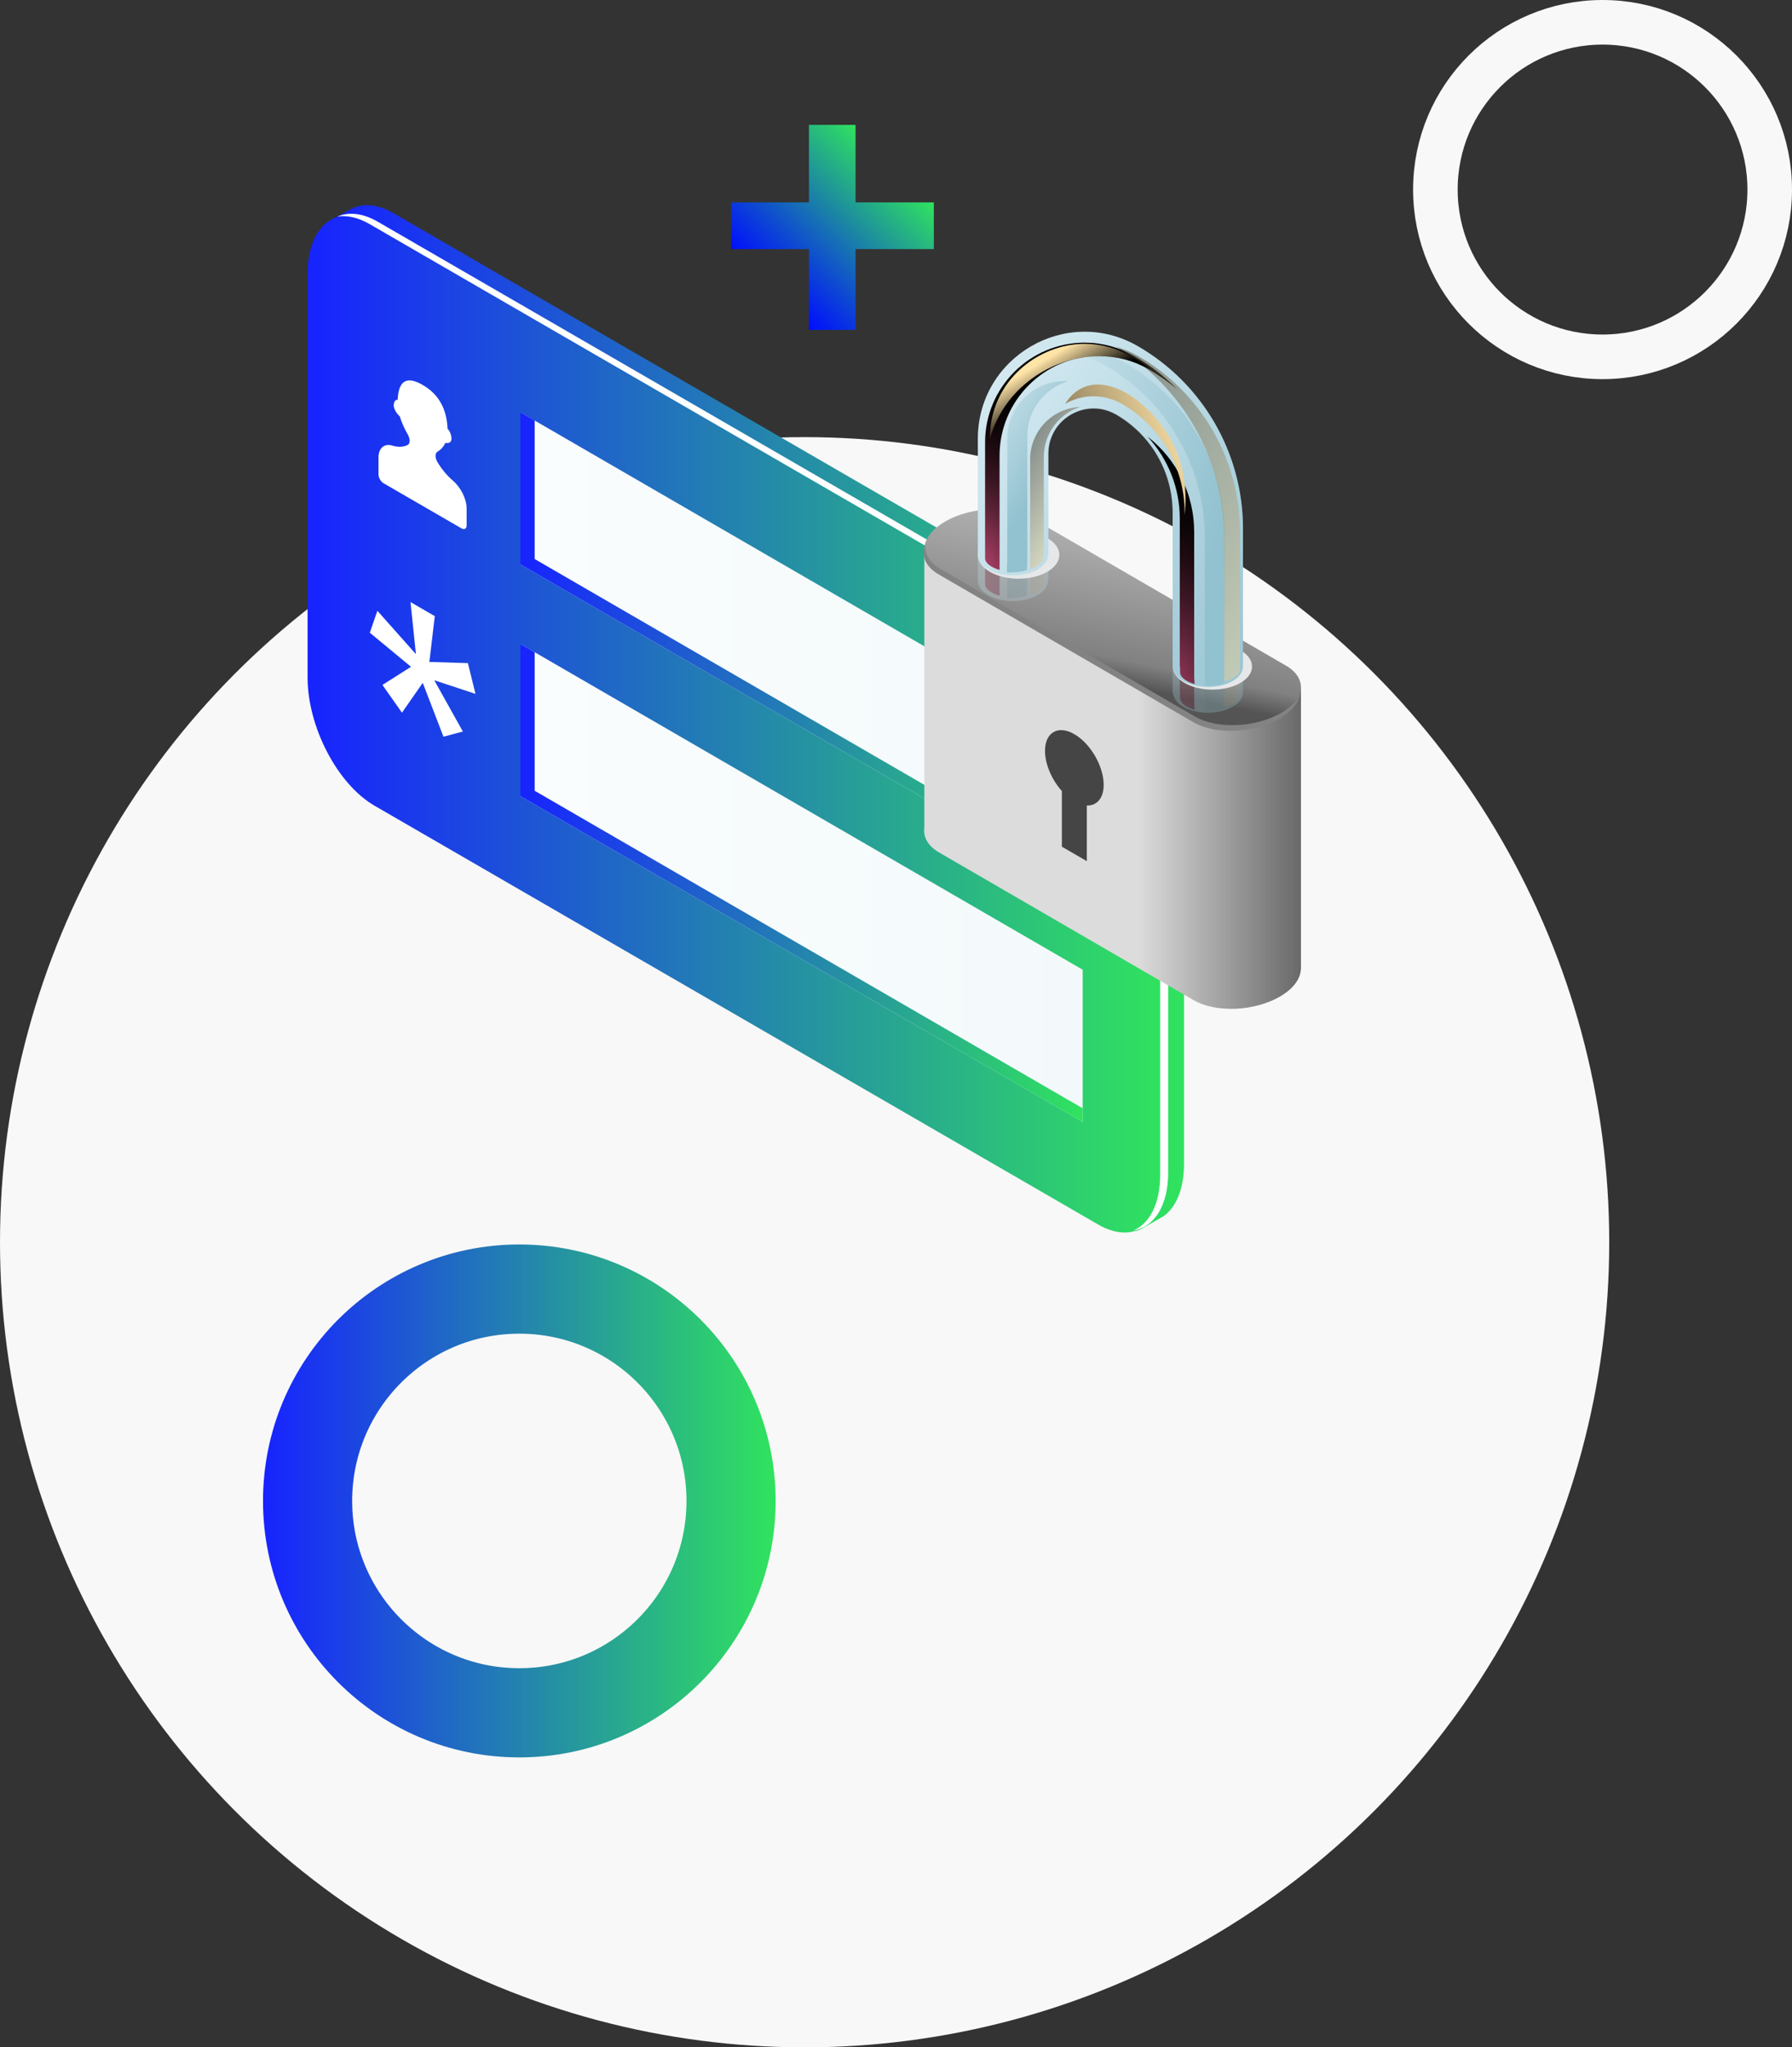 <svg width="402" height="459" viewBox="0 0 402 459" fill="none" xmlns="http://www.w3.org/2000/svg">
<rect x="0" y="0" width="402" height="459" fill="#333333" stroke="none"/>
<circle cx="180.5" cy="278.5" r="180.5" fill="#F8F8F8"/>
<circle cx="359.5" cy="42.5" r="37.5" stroke="#F8F8F8" stroke-width="10"/>
<path d="M246.323 274.516L84.025 180.637C75.73 175.851 69 162.978 69 151.906V61.446C69 50.373 75.73 45.288 84.025 50.073L246.323 143.952C254.618 148.755 261.348 161.611 261.348 172.683V263.144C261.348 274.233 254.618 279.319 246.323 274.516Z" fill="url(#paint0_linear_133_59)"/>
<path d="M250.586 141.685L88.289 47.806C84.991 45.905 81.959 45.554 79.494 46.522C79.177 46.638 74.996 48.873 74.696 49.039L74.68 49.056C77.245 47.806 80.493 48.039 84.041 50.09L246.339 143.969C254.634 148.772 261.364 161.628 261.364 172.7V263.161C261.364 270.064 258.749 274.65 254.751 275.95C255.067 275.967 255.484 275.834 256.067 275.5C256.25 275.384 260.798 272.816 260.981 272.699C263.829 270.698 265.612 266.579 265.612 260.893V170.415C265.612 159.343 258.882 146.487 250.586 141.685Z" fill="url(#paint1_linear_133_59)"/>
<path d="M242.875 199.58L116.742 126.527V92.427L242.875 165.463V199.58Z" fill="url(#paint2_linear_133_59)"/>
<path d="M119.94 125.327V94.262L116.742 92.427V126.527L242.875 199.58V196.528L119.94 125.327Z" fill="url(#paint3_linear_133_59)"/>
<path d="M242.875 251.522L116.742 178.486V144.369L242.875 217.405V251.522Z" fill="url(#paint4_linear_133_59)"/>
<path d="M119.94 177.285V146.22L116.742 144.369V178.486L242.875 251.522V248.47L119.94 177.285Z" fill="url(#paint5_linear_133_59)"/>
<path d="M247.038 143.586L84.74 49.706C81.342 47.739 78.211 47.472 75.695 48.556C77.844 48.222 80.309 48.739 82.942 50.257L245.239 144.136C253.534 148.938 260.264 161.795 260.264 172.867V263.328C260.264 269.864 257.915 274.283 254.284 275.85C258.915 275.117 262.063 270.348 262.063 262.777V172.333C262.063 161.244 255.35 148.388 247.038 143.586Z" fill="white"/>
<path d="M85.791 153.557L92.204 149.489L82.959 141.851L84.658 136.932L93.303 146.654L92.088 134.981L97.535 138.133L96.319 148.405L104.964 148.671L106.663 155.558L97.418 152.507L103.831 163.996L99.484 165.163L94.836 153.09L90.172 159.777L85.791 153.557Z" fill="white"/>
<path d="M101.616 107.768C100.283 106.634 99.084 105.184 98.135 103.599C97.552 102.632 97.585 101.582 98.135 101.265C98.851 100.848 99.501 100.164 99.917 99.281C100.533 99.447 101.283 99.231 101.283 98.38C101.283 97.53 100.9 96.596 100.4 96.129C100.25 92.477 99.001 88.709 94.803 86.291C90.605 83.856 89.356 86.174 89.206 89.659C88.706 89.543 88.323 90.043 88.323 90.893C88.323 91.727 89.073 92.828 89.689 93.361C90.105 94.728 90.738 96.146 91.471 97.396C92.038 98.364 92.054 99.447 91.471 99.748C90.522 100.248 89.323 100.298 87.99 99.898C86.224 99.364 84.908 100.431 84.908 102.599V106.367C84.908 107.101 85.425 107.985 86.058 108.352L103.532 118.457C104.165 118.824 104.681 118.523 104.681 117.806V114.038C104.681 111.853 103.365 109.286 101.616 107.768Z" fill="white"/>
<path d="M291.864 154.441L207.359 122.892V185.523V185.64C207.075 187.674 208.158 189.658 210.657 191.109L267.793 224.242C272.741 227.11 281.386 226.743 287.1 223.441C290.131 221.691 291.714 219.473 291.814 217.338L291.847 217.355V154.441H291.864Z" fill="url(#paint6_linear_133_59)"/>
<path d="M267.808 161.194L210.672 128.061C205.724 125.193 206.34 120.208 212.054 116.906C217.768 113.604 226.413 113.238 231.361 116.106L288.497 149.238C293.444 152.107 292.828 157.092 287.114 160.394C281.401 163.696 272.755 164.046 267.808 161.194Z" fill="url(#paint7_linear_133_59)"/>
<path d="M287.382 159.844C281.668 163.145 273.023 163.512 268.075 160.644L210.922 127.528C208.407 126.077 207.324 124.059 207.641 121.992C206.591 124.476 207.524 127.028 210.573 128.778L267.709 161.911C272.656 164.779 281.302 164.413 287.015 161.111C289.814 159.494 291.396 157.459 291.696 155.475C291.047 157.042 289.597 158.576 287.382 159.844Z" fill="#838383"/>
<g opacity="0.3">
<path d="M255.248 77.687C239.29 68.482 219.367 80.021 219.367 98.447V130.112C219.367 130.129 219.367 130.146 219.367 130.162C219.367 132.697 222.882 134.748 227.23 134.748C231.577 134.748 235.092 132.697 235.092 130.162C235.092 130.129 235.092 130.096 235.092 130.079H235.175V101.815C235.175 94.011 243.604 89.126 250.367 93.011C258.213 97.53 263.061 105.901 263.061 114.972V155.308H263.144C263.227 157.793 266.709 159.794 270.99 159.794C275.304 159.794 278.802 157.759 278.836 155.258V118.54C278.836 101.682 269.84 86.108 255.248 77.687Z" fill="url(#paint8_linear_133_59)"/>
<path d="M224.231 132.297V102.249C224.231 89.909 234.259 79.871 246.585 79.871C250.483 79.871 254.215 80.888 257.696 82.889C259.945 84.19 262.061 85.674 264.026 87.308C261.211 84.457 257.996 81.956 254.448 79.921C250.983 77.92 247.235 76.903 243.337 76.903C231.01 76.903 220.982 86.941 220.982 99.281V129.329V130.946C220.982 130.98 220.982 131.013 220.982 131.046C221.032 131.997 222.298 133.014 224.231 133.564V132.297Z" fill="url(#paint9_radial_133_59)"/>
<path d="M267.924 157.993H267.891V119.291C267.891 110.886 263.943 102.999 257.396 97.947C261.977 102.866 264.659 109.419 264.659 116.322V155.025H264.693L264.743 156.609C264.776 157.559 266.042 158.576 267.974 159.127L267.924 157.993Z" fill="url(#paint10_radial_133_59)"/>
<path d="M238.823 85.524C231.727 85.524 225.963 91.293 225.963 98.397V131.213L225.88 134.031C225.813 134.264 230.277 133.898 230.377 133.497L230.461 130.679V97.863C230.461 92.077 234.292 87.175 239.556 85.557C239.306 85.541 239.056 85.524 238.823 85.524Z" fill="url(#paint11_linear_133_59)"/>
<path d="M252.548 81.522C249.233 79.621 245.685 78.654 241.986 78.654C240.454 78.654 238.888 78.837 237.356 79.204C237.389 79.204 237.439 79.204 237.472 79.204C241.17 79.204 244.735 80.171 248.033 82.072C261.743 89.976 270.271 104.733 270.271 120.574V159.193V159.41C270.271 159.627 274.769 159.243 274.769 158.877V158.66V120.041C274.769 104.183 266.257 89.442 252.548 81.522Z" fill="url(#paint12_linear_133_59)"/>
<path opacity="0.5" d="M231.094 103.083V133.381C232.876 132.83 234.026 131.863 234.076 130.963V130.946L234.159 129.195V102.532C234.159 97.28 237.607 92.811 242.371 91.293C236.108 91.56 231.094 96.746 231.094 103.083Z" fill="url(#paint13_linear_133_59)"/>
<g opacity="0.5">
<path d="M255.449 80.005C253.8 79.054 252.101 78.337 250.352 77.837C265.31 86.791 274.572 103.099 274.572 120.574V158.576C276.721 158.06 278.153 156.959 278.17 155.958V155.758V119.341C278.17 103.149 269.458 88.075 255.449 80.005Z" fill="url(#paint14_linear_133_59)"/>
</g>
</g>
<path d="M228.497 129.746C233.547 129.746 237.642 127.357 237.642 124.41C237.642 121.463 233.547 119.074 228.497 119.074C223.446 119.074 219.352 121.463 219.352 124.41C219.352 127.357 223.446 129.746 228.497 129.746Z" fill="#E6E7E8"/>
<path d="M280.869 149.439C280.869 152.29 276.887 154.608 271.99 154.608C267.093 154.608 263.111 152.29 263.111 149.439C263.111 146.587 267.093 144.269 271.99 144.269C276.904 144.253 280.869 146.57 280.869 149.439Z" fill="#E6E7E8"/>
<path d="M255.248 77.603C239.29 68.399 219.367 79.938 219.367 98.364V124.36C219.367 124.376 219.367 124.393 219.367 124.41C219.367 126.944 222.882 128.995 227.23 128.995C231.577 128.995 235.092 126.944 235.092 124.41C235.092 124.376 235.092 124.343 235.092 124.326H235.175V101.715C235.175 93.911 243.604 89.026 250.367 92.911C258.213 97.43 263.061 105.801 263.061 114.872V149.522H263.144C263.227 152.007 266.709 154.007 270.99 154.007C275.304 154.007 278.802 151.973 278.836 149.472V118.457C278.836 101.599 269.84 86.024 255.248 77.603Z" fill="url(#paint15_linear_133_59)"/>
<path d="M224.231 126.527V102.165C224.231 89.826 234.259 79.788 246.585 79.788C250.483 79.788 254.215 80.805 257.696 82.806C259.945 84.107 262.061 85.591 264.026 87.225C261.211 84.373 257.996 81.872 254.448 79.838C250.983 77.837 247.235 76.82 243.337 76.82C231.01 76.82 220.982 86.858 220.982 99.197V123.543V125.16C220.982 125.193 220.982 125.227 220.982 125.26C221.032 126.211 222.298 127.228 224.231 127.778V126.527Z" fill="url(#paint16_radial_133_59)"/>
<path d="M267.924 152.223H267.891V119.207C267.891 110.803 263.943 102.916 257.396 97.863C261.977 102.782 264.659 109.336 264.659 116.239V149.255H264.693L264.743 150.839C264.776 151.79 266.042 152.807 267.974 153.357L267.924 152.223Z" fill="url(#paint17_radial_133_59)"/>
<path d="M238.823 85.441C231.727 85.441 225.963 91.21 225.963 98.314V125.46L225.88 128.278C225.813 128.512 230.277 128.145 230.377 127.745L230.461 124.927V97.763C230.461 91.977 234.292 87.075 239.556 85.457C239.306 85.441 239.056 85.441 238.823 85.441Z" fill="url(#paint18_linear_133_59)"/>
<path d="M252.548 81.439C249.233 79.538 245.685 78.571 241.986 78.571C240.454 78.571 238.888 78.754 237.356 79.121C237.389 79.121 237.439 79.121 237.472 79.121C241.17 79.121 244.735 80.088 248.033 81.989C261.743 89.893 270.271 104.65 270.271 120.491V153.424V153.641C270.271 153.857 274.769 153.474 274.769 153.107V152.89V119.941C274.769 104.1 266.257 89.343 252.548 81.439Z" fill="url(#paint19_linear_133_59)"/>
<path opacity="0.5" d="M231.094 102.983V127.611C232.876 127.061 234.026 126.094 234.076 125.193V125.177L234.159 123.426V102.449C234.159 97.196 237.607 92.728 242.371 91.21C236.108 91.477 231.094 96.646 231.094 102.983Z" fill="url(#paint20_linear_133_59)"/>
<g opacity="0.5">
<path d="M255.449 79.904C253.8 78.954 252.101 78.237 250.352 77.737C265.31 86.691 274.572 102.999 274.572 120.474V152.79C276.721 152.273 278.153 151.173 278.17 150.172V149.972V119.257C278.17 103.066 269.458 87.992 255.449 79.904Z" fill="url(#paint21_linear_133_59)"/>
</g>
<path d="M246.536 79.871C250.617 79.871 254.531 80.872 258.213 82.806C256.83 81.772 255.398 80.822 253.882 79.955C250.567 78.054 247.019 77.087 243.321 77.087C233.093 77.087 222.049 85.224 222.049 98.38V98.447C225.214 86.808 236.224 79.871 246.536 79.871Z" fill="url(#paint22_linear_133_59)"/>
<path d="M265.744 115.522C266.46 109.302 265.694 100.465 258.364 92.711C251.518 85.474 243.272 83.606 238.941 90.543C240.824 89.459 243.006 88.842 245.321 88.842C247.537 88.842 249.752 89.442 251.701 90.56C260.363 95.546 265.744 104.85 265.744 114.855V115.522Z" fill="url(#paint23_linear_133_59)"/>
<path d="M243.806 180.587V193.06L238.209 189.825V177.352C235.977 174.851 234.428 171.366 234.428 168.348C234.428 164.179 237.376 162.495 241.008 164.596C244.639 166.697 247.587 171.783 247.587 175.952C247.587 178.97 246.038 180.671 243.806 180.587Z" fill="#454545"/>
<path d="M181.469 28H191.927V45.378H209.489V55.845H191.927V73.952H181.469V55.845H164V45.378H181.469V28Z" fill="url(#paint24_linear_133_59)"/>
<circle cx="116.5" cy="336.5" r="47.5" stroke="url(#paint25_linear_133_59)" stroke-width="20"/>
<defs>
<linearGradient id="paint0_linear_133_59" x1="69" y1="276.326" x2="261.348" y2="276.326" gradientUnits="userSpaceOnUse">
<stop stop-color="#1723FF"/>
<stop offset="1" stop-color="#30E35E"/>
</linearGradient>
<linearGradient id="paint1_linear_133_59" x1="74.68" y1="275.952" x2="265.612" y2="275.952" gradientUnits="userSpaceOnUse">
<stop stop-color="#1723FF"/>
<stop offset="1" stop-color="#30E35E"/>
</linearGradient>
<linearGradient id="paint2_linear_133_59" x1="116.748" y1="145.999" x2="242.88" y2="145.999" gradientUnits="userSpaceOnUse">
<stop stop-color="#FAFDFD"/>
<stop offset="1" stop-color="#F3F9FB"/>
</linearGradient>
<linearGradient id="paint3_linear_133_59" x1="116.742" y1="199.58" x2="242.875" y2="199.58" gradientUnits="userSpaceOnUse">
<stop stop-color="#1723FF"/>
<stop offset="1" stop-color="#30E35E"/>
</linearGradient>
<linearGradient id="paint4_linear_133_59" x1="116.748" y1="197.947" x2="242.88" y2="197.947" gradientUnits="userSpaceOnUse">
<stop stop-color="#FAFDFD"/>
<stop offset="1" stop-color="#F3F9FB"/>
</linearGradient>
<linearGradient id="paint5_linear_133_59" x1="116.742" y1="251.522" x2="242.875" y2="251.522" gradientUnits="userSpaceOnUse">
<stop stop-color="#1723FF"/>
<stop offset="1" stop-color="#30E35E"/>
</linearGradient>
<linearGradient id="paint6_linear_133_59" x1="292.676" y1="174.523" x2="206.795" y2="174.523" gradientUnits="userSpaceOnUse">
<stop stop-color="#666666"/>
<stop offset="0.227" stop-color="#A4A4A4"/>
<stop offset="0.434" stop-color="#DCDCDC"/>
</linearGradient>
<linearGradient id="paint7_linear_133_59" x1="257.127" y1="102.177" x2="246.681" y2="152.553" gradientUnits="userSpaceOnUse">
<stop offset="0.035" stop-color="#828282"/>
<stop offset="0.328" stop-color="#B3B3B3"/>
<stop offset="0.892" stop-color="#818181"/>
<stop offset="1" stop-color="#545454"/>
</linearGradient>
<linearGradient id="paint8_linear_133_59" x1="300.912" y1="143.646" x2="188.081" y2="74.972" gradientUnits="userSpaceOnUse">
<stop stop-color="#92C1CF"/>
<stop offset="0.606" stop-color="#C9E3EC"/>
<stop offset="1" stop-color="#EAF4F8"/>
</linearGradient>
<radialGradient id="paint9_radial_133_59" cx="0" cy="0" r="1" gradientUnits="userSpaceOnUse" gradientTransform="translate(213.226 136.873) scale(48.503 48.553)">
<stop stop-color="#FF5F98"/>
<stop offset="0.015" stop-color="#F75C93"/>
<stop offset="0.132" stop-color="#BE4771"/>
<stop offset="0.252" stop-color="#8B3453"/>
<stop offset="0.373" stop-color="#602439"/>
<stop offset="0.494" stop-color="#3E1725"/>
<stop offset="0.617" stop-color="#230D15"/>
<stop offset="0.741" stop-color="#0F0609"/>
<stop offset="0.867" stop-color="#040102"/>
<stop offset="1"/>
</radialGradient>
<radialGradient id="paint10_radial_133_59" cx="0" cy="0" r="1" gradientUnits="userSpaceOnUse" gradientTransform="translate(251.6 165.243) scale(57.721 57.78)">
<stop stop-color="#FF5F98"/>
<stop offset="0.015" stop-color="#F75C93"/>
<stop offset="0.132" stop-color="#BE4771"/>
<stop offset="0.252" stop-color="#8B3453"/>
<stop offset="0.373" stop-color="#602439"/>
<stop offset="0.494" stop-color="#3E1725"/>
<stop offset="0.617" stop-color="#230D15"/>
<stop offset="0.741" stop-color="#0F0609"/>
<stop offset="0.867" stop-color="#040102"/>
<stop offset="1"/>
</radialGradient>
<linearGradient id="paint11_linear_133_59" x1="234.368" y1="110.81" x2="202.353" y2="91.324" gradientUnits="userSpaceOnUse">
<stop stop-color="#92C1CF"/>
<stop offset="0.606" stop-color="#C9E3EC"/>
<stop offset="1" stop-color="#EAF4F8"/>
</linearGradient>
<linearGradient id="paint12_linear_133_59" x1="273.679" y1="124.141" x2="192.825" y2="98.283" gradientUnits="userSpaceOnUse">
<stop stop-color="#92C1CF"/>
<stop offset="0.606" stop-color="#C9E3EC"/>
<stop offset="1" stop-color="#EAF4F8"/>
</linearGradient>
<linearGradient id="paint13_linear_133_59" x1="245.579" y1="117.737" x2="220.24" y2="102.314" gradientUnits="userSpaceOnUse">
<stop stop-color="#FFE4A7"/>
<stop offset="1"/>
</linearGradient>
<linearGradient id="paint14_linear_133_59" x1="299.165" y1="140.11" x2="212.726" y2="87.499" gradientUnits="userSpaceOnUse">
<stop stop-color="#FFE4A7"/>
<stop offset="1"/>
</linearGradient>
<linearGradient id="paint15_linear_133_59" x1="299.279" y1="139.719" x2="190.404" y2="73.452" gradientUnits="userSpaceOnUse">
<stop stop-color="#92C1CF"/>
<stop offset="0.606" stop-color="#C9E3EC"/>
<stop offset="1" stop-color="#EAF4F8"/>
</linearGradient>
<radialGradient id="paint16_radial_133_59" cx="0" cy="0" r="1" gradientUnits="userSpaceOnUse" gradientTransform="translate(213.226 130.77) scale(48.484 48.533)">
<stop stop-color="#FF5F98"/>
<stop offset="0.015" stop-color="#F75C93"/>
<stop offset="0.132" stop-color="#BE4771"/>
<stop offset="0.252" stop-color="#8B3453"/>
<stop offset="0.373" stop-color="#602439"/>
<stop offset="0.494" stop-color="#3E1725"/>
<stop offset="0.617" stop-color="#230D15"/>
<stop offset="0.741" stop-color="#0F0609"/>
<stop offset="0.867" stop-color="#040102"/>
<stop offset="1"/>
</radialGradient>
<radialGradient id="paint17_radial_133_59" cx="0" cy="0" r="1" gradientUnits="userSpaceOnUse" gradientTransform="translate(251.6 158.903) scale(57.09 57.149)">
<stop stop-color="#FF5F98"/>
<stop offset="0.015" stop-color="#F75C93"/>
<stop offset="0.132" stop-color="#BE4771"/>
<stop offset="0.252" stop-color="#8B3453"/>
<stop offset="0.373" stop-color="#602439"/>
<stop offset="0.494" stop-color="#3E1725"/>
<stop offset="0.617" stop-color="#230D15"/>
<stop offset="0.741" stop-color="#0F0609"/>
<stop offset="0.867" stop-color="#040102"/>
<stop offset="1"/>
</radialGradient>
<linearGradient id="paint18_linear_133_59" x1="233.992" y1="107.65" x2="205.933" y2="90.572" gradientUnits="userSpaceOnUse">
<stop stop-color="#92C1CF"/>
<stop offset="0.606" stop-color="#C9E3EC"/>
<stop offset="1" stop-color="#EAF4F8"/>
</linearGradient>
<linearGradient id="paint19_linear_133_59" x1="273.175" y1="121.049" x2="194.656" y2="95.938" gradientUnits="userSpaceOnUse">
<stop stop-color="#92C1CF"/>
<stop offset="0.606" stop-color="#C9E3EC"/>
<stop offset="1" stop-color="#EAF4F8"/>
</linearGradient>
<linearGradient id="paint20_linear_133_59" x1="243.946" y1="113.811" x2="222.562" y2="100.795" gradientUnits="userSpaceOnUse">
<stop stop-color="#FFE4A7"/>
<stop offset="1"/>
</linearGradient>
<linearGradient id="paint21_linear_133_59" x1="297.532" y1="136.184" x2="215.049" y2="85.98" gradientUnits="userSpaceOnUse">
<stop stop-color="#FFE4A7"/>
<stop offset="1"/>
</linearGradient>
<linearGradient id="paint22_linear_133_59" x1="234.164" y1="80.745" x2="239.577" y2="89.667" gradientUnits="userSpaceOnUse">
<stop stop-color="#FFE4A7"/>
<stop offset="1"/>
</linearGradient>
<linearGradient id="paint23_linear_133_59" x1="267.099" y1="96.767" x2="209.437" y2="116.749" gradientUnits="userSpaceOnUse">
<stop stop-color="#FFE4A7"/>
<stop offset="1"/>
</linearGradient>
<linearGradient id="paint24_linear_133_59" x1="172.573" y1="65.055" x2="200.869" y2="36.759" gradientUnits="userSpaceOnUse">
<stop stop-color="#000DFF"/>
<stop offset="1" stop-color="#30E35E"/>
</linearGradient>
<linearGradient id="paint25_linear_133_59" x1="59" y1="394.003" x2="174" y2="394.003" gradientUnits="userSpaceOnUse">
<stop stop-color="#1723FF"/>
<stop offset="1" stop-color="#30E35E"/>
</linearGradient>
</defs>
</svg>
